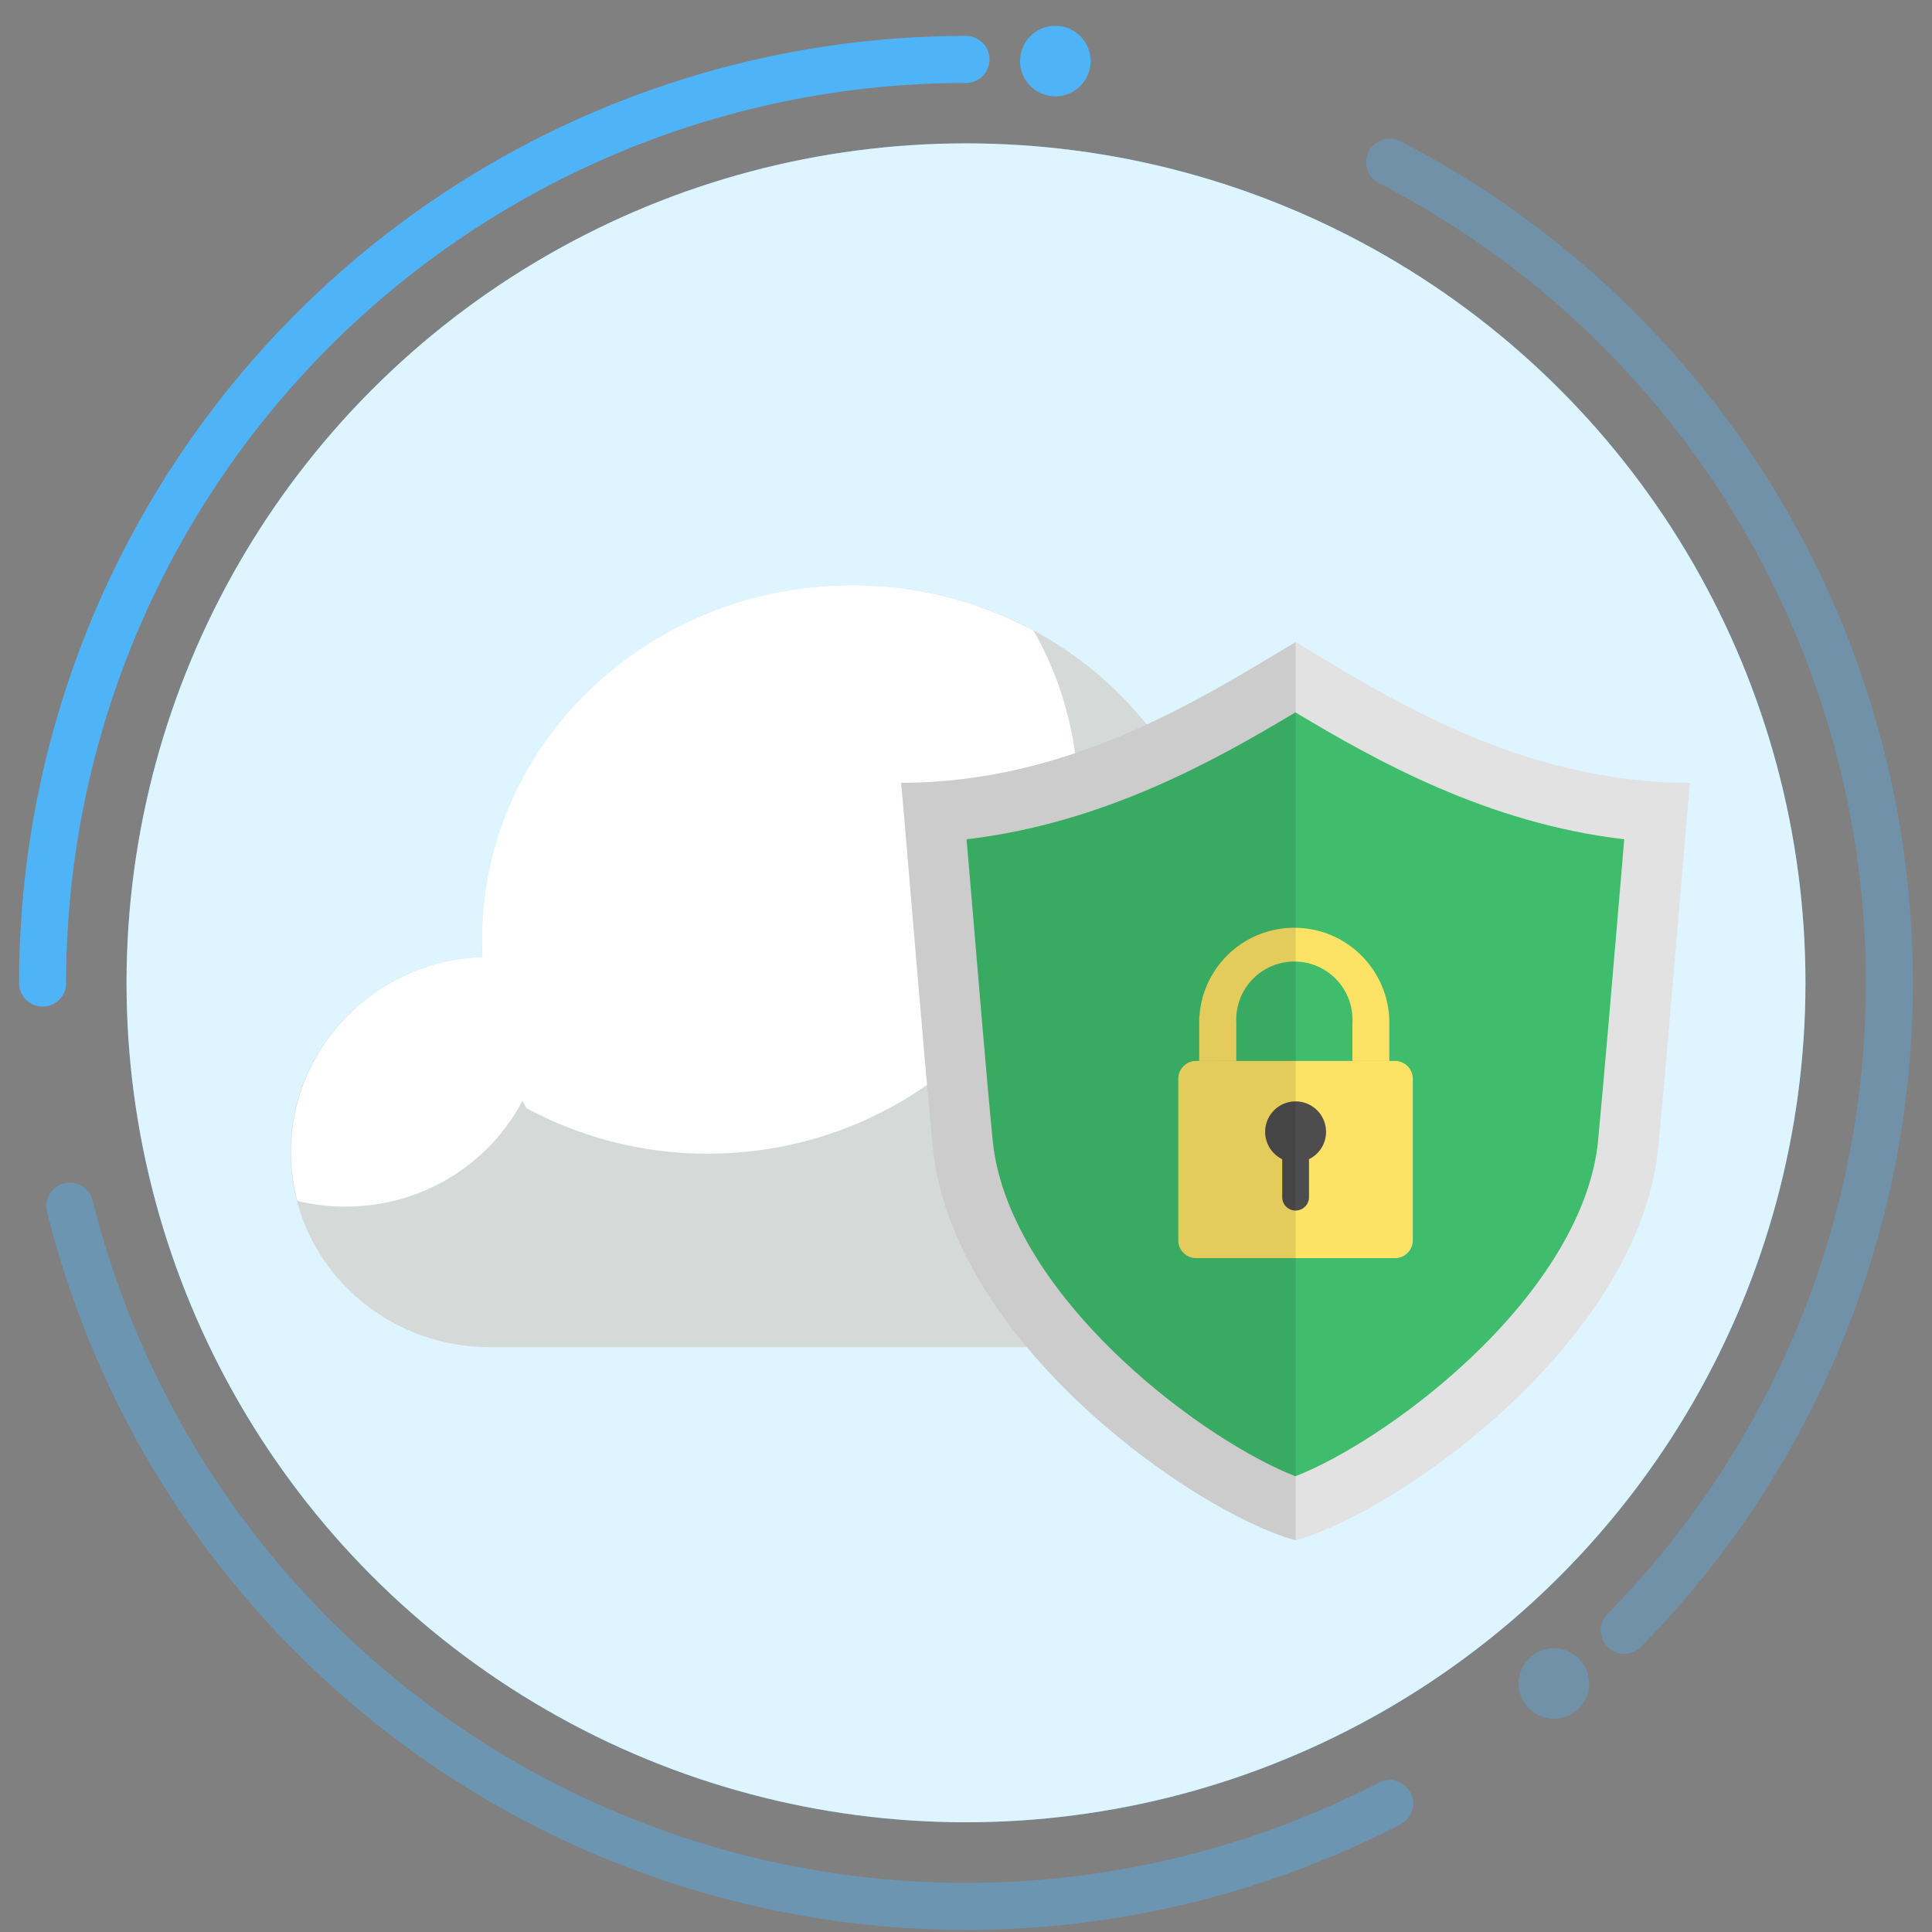 <svg xmlns="http://www.w3.org/2000/svg" viewBox="0 0 340 340"><rect x="0" y="0" width="340" height="340" fill="#808080" stroke="none"/><defs><style>.cls-1,.cls-11{fill:#4fb3f7;}.cls-2{fill:#def4ff;}.cls-3{fill:#d5d9d7;}.cls-4{fill:#fff;}.cls-5{fill:#3fbc6c;}.cls-6{fill:#e2e2e2;}.cls-7{fill:#4d4d4d;}.cls-8{fill:#fce265;}.cls-9{opacity:0.1;}.cls-10,.cls-12,.cls-13{fill:none;stroke:#4fb3f7;stroke-linecap:round;stroke-miterlimit:10;stroke-width:8.28px;}.cls-10{opacity:0.41;}.cls-11,.cls-12{opacity:0.33;}</style></defs><title>security</title><g id="_安全" data-name="🔹安全"><circle class="cls-1" cx="170" cy="172.96" r="147.73"/><circle class="cls-2" cx="170" cy="172.96" r="147.73"/><path class="cls-3" d="M215.47,151.22c-.66,0-1.31,0-2,.05C206.82,123.63,181,103,150,103c-36,0-65.17,27.92-65.17,62.36,0,1,0,2,.08,3.06-18.77.66-33.77,15.76-33.77,34.31,0,19,15.7,34.34,35.05,34.34h129.2c24.2,0,43.85-19.23,43.85-42.94S239.67,151.22,215.47,151.22Z"/><path class="cls-4" d="M213.51,151.27a59.85,59.85,0,0,1,1.7,14.12A61.08,61.08,0,0,1,193,212.26c22.81-1.51,40.83-20.1,40.83-42.83a41.91,41.91,0,0,0-3-15.47,44.41,44.41,0,0,0-15.41-2.74C214.81,151.22,214.16,151.24,213.51,151.27Z"/><path class="cls-4" d="M189.74,140.67A59.94,59.94,0,0,0,181.9,111,67.09,67.09,0,0,0,150,103c-36,0-65.17,27.92-65.17,62.36a59.94,59.94,0,0,0,7.83,29.67,67.12,67.12,0,0,0,31.87,8C160.56,203,189.74,175.11,189.74,140.67Z"/><path class="cls-4" d="M95.81,178a33.9,33.9,0,0,0-1.11-8.6,35.8,35.8,0,0,0-8.48-1c-19.35,0-35,15.38-35,34.35a33.77,33.77,0,0,0,1.11,8.59,35.35,35.35,0,0,0,8.48,1C80.12,212.37,95.81,197,95.81,178Z"/><path class="cls-5" d="M228,265.46c-8-2.67-21.46-10.4-33.9-22-14.58-13.63-23.32-28.58-24.64-42.1-1-10-2.7-30.45-4-45.38-.43-5.13-.81-9.64-1.1-13.05,26.85-1.64,47.92-14.28,63.6-23.71,15.67,9.43,36.74,22.07,63.6,23.71-.3,3.42-.68,8-1.12,13.14-1.26,14.9-3,35.3-4,45.29-1.31,13.52-10.06,28.47-24.63,42.1C249.45,255.06,236,262.79,228,265.46Z"/><path class="cls-6" d="M228,125.38c14.11,8.45,33.74,19.5,57.84,22.32-.2,2.37-.43,5-.66,7.83-1.26,14.9-3,35.3-3.95,45.27-1.19,12.23-9.35,26-23,38.72-10.6,9.91-22.54,17.27-30.26,20.28-7.73-3-19.67-10.37-30.26-20.28-13.63-12.74-21.79-26.49-23-38.72-1-10-2.69-30.37-3.94-45.27-.24-2.82-.47-5.46-.67-7.83,24.1-2.82,43.73-13.87,57.85-22.32M228,113c-16.45,9.83-39.62,24.76-69.41,24.76.64,6.74,4,48.17,5.57,64.11,3.31,34.1,45.53,64.1,63.84,69.2,18.3-5.1,60.52-35.1,63.83-69.2,1.55-15.94,4.93-57.37,5.57-64.11-29.79,0-53-14.93-69.4-24.76Z"/><rect class="cls-7" x="219.63" y="192.45" width="16.59" height="23.02"/><path class="cls-8" d="M245.36,186.71H210.63a3.14,3.14,0,0,0-3.27,3v28.7a3.14,3.14,0,0,0,3.27,3h34.73a3.14,3.14,0,0,0,3.27-3v-28.7A3.14,3.14,0,0,0,245.36,186.71Zm-15,17.24v6.88a2.36,2.36,0,0,1-4.71,0V204a5.36,5.36,0,1,1,4.71,0Z"/><path class="cls-8" d="M217.57,186.71V180A10.23,10.23,0,1,1,238,180v6.72h6.5V180a16.73,16.73,0,1,0-33.46,0v6.72Z"/><path class="cls-9" d="M228,113c-16.45,9.83-39.62,24.76-69.41,24.76.64,6.74,4,48.17,5.57,64.11,3.31,34.1,45.53,64.1,63.84,69.2"/><path class="cls-10" d="M244.56,317.38A162.52,162.52,0,0,1,12.29,212.26"/><circle class="cls-11" cx="273.45" cy="296.27" r="6.21"/><path class="cls-12" d="M244.56,28.54a162.53,162.53,0,0,1,41.29,258.37"/><path class="cls-13" d="M7.5,173A162.5,162.5,0,0,1,170,10.46"/><circle class="cls-1" cx="185.72" cy="10.75" r="6.21"/></g></svg>